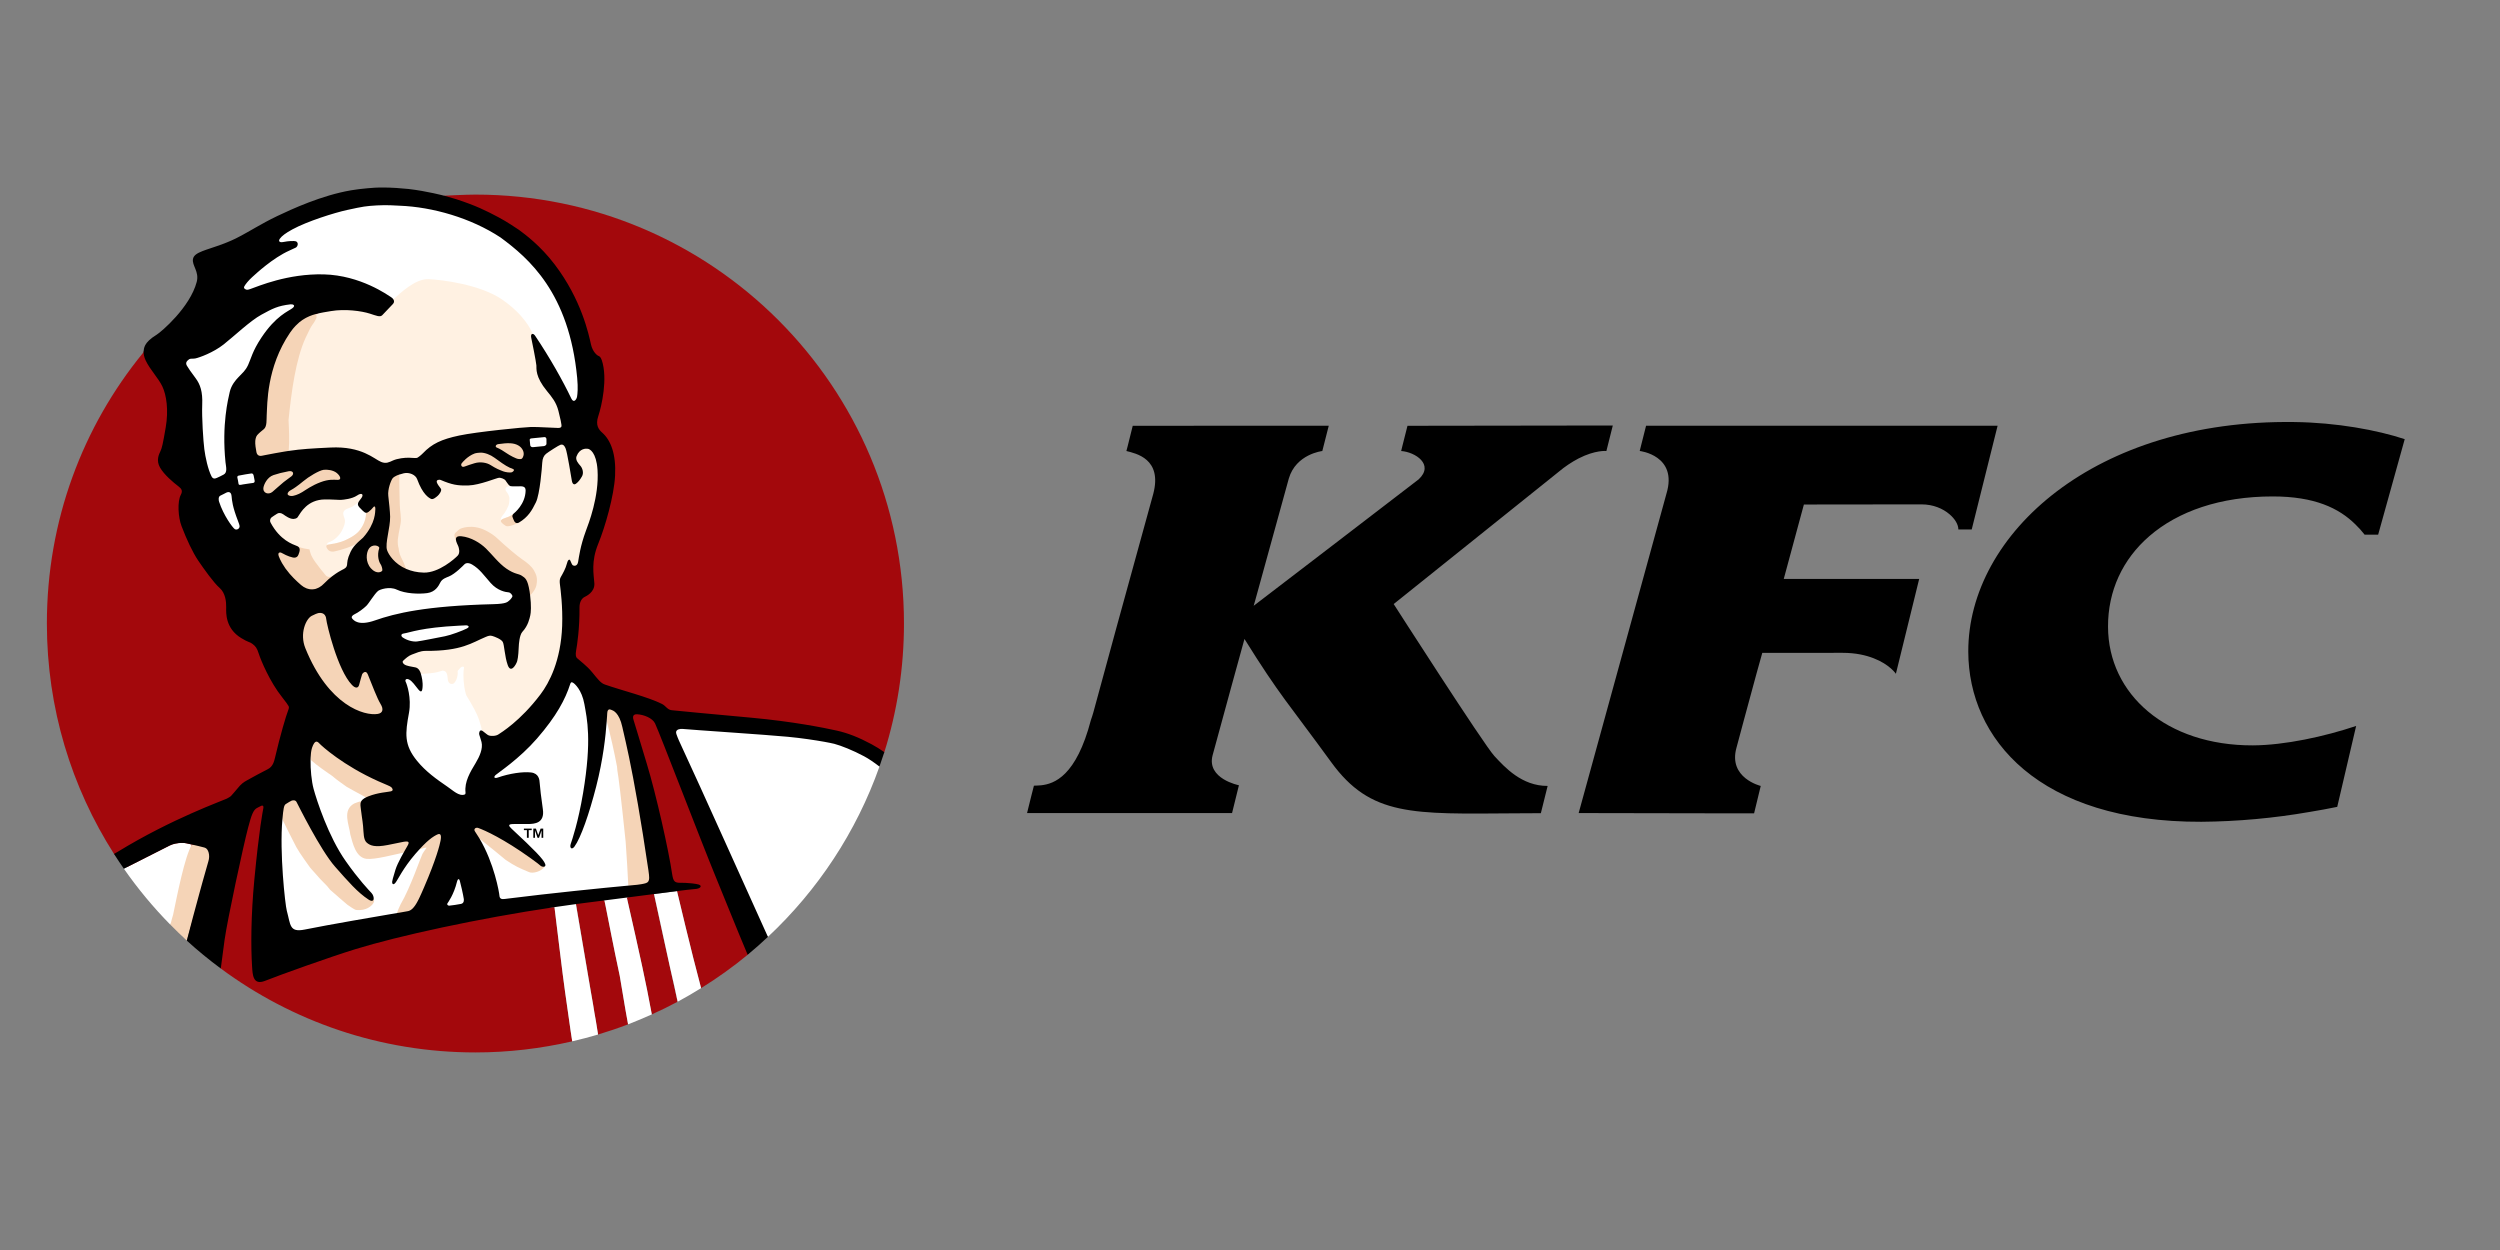 <svg width="160" height="80" viewBox="0 0 160 80" fill="none" xmlns="http://www.w3.org/2000/svg">
<rect x="0" y="0" width="160" height="80" fill="#808080" stroke="none"/>
<path d="M30.428 12.454C29.768 12.454 28.482 12.523 28.43 12.526C28.679 12.593 9.19 22.6 9.19 22.495C9.184 22.529 9.175 22.557 9.157 22.58C5.293 27.31 3 33.319 3 39.906C3 45.334 4.58 50.391 7.297 54.651C7.316 54.641 14.216 61.33 14.131 61.985C18.689 65.359 24.323 67.356 30.427 67.356C32.558 67.356 34.629 67.105 36.623 66.645C36.586 66.43 36.553 66.215 36.523 65.999L36.163 63.468C36.055 62.776 35.488 58.071 35.488 58.071L35.486 58.057L36.09 57.825C36.09 57.825 36.882 57.858 36.862 57.86C36.862 57.86 37.666 62.593 37.806 63.413L37.957 64.283C38.015 64.632 38.065 64.98 38.137 65.339C38.188 65.638 38.232 65.925 38.276 66.21C38.927 66.015 39.567 65.798 40.196 65.557C40.1 65.019 39.996 64.465 39.987 64.383L39.664 62.458C39.236 60.472 38.963 58.998 38.763 58.018C38.735 57.878 38.681 57.627 38.681 57.627L39.3 57.38L40.117 57.443C40.117 57.443 41.159 62.006 41.419 63.386L41.716 64.921C42.275 64.668 42.828 64.401 43.365 64.112L43.193 63.324C43.175 63.248 43.155 63.156 43.132 63.054C42.782 61.513 41.853 57.219 41.853 57.219L42.598 56.926L43.326 57.029H43.329C43.329 57.029 44.264 60.987 44.871 63.24C45.913 62.593 46.911 61.882 47.852 61.105C47.852 61.105 56.537 48.092 56.599 48.135C57.413 45.538 57.854 42.773 57.854 39.906C57.854 24.745 45.574 12.454 30.428 12.454Z" fill="#A3080C"/>
<path d="M37.299 26.12C37.299 26.12 33.873 19.655 32.476 18.684C31.08 17.714 28.779 17.108 27.185 17.309C25.166 17.565 20.547 20.011 20.24 20.092C20.242 20.115 18.52 22.242 18.07 24.433C17.97 24.92 16.197 32.681 16.197 32.681L19.568 42.429L31.582 48.166L35.987 43.367C35.987 43.367 36.55 38.618 37.736 35.056C38.922 31.494 38.547 29.557 38.547 29.557L37.299 26.12Z" fill="#FFF1E2"/>
<path d="M22.584 32.402C22.394 32.511 22.253 32.536 22.165 32.583C22.076 32.631 21.937 32.735 21.972 32.92C22.008 33.106 22.059 33.166 22.077 33.309C22.094 33.451 22.025 33.708 21.861 34.001C21.698 34.293 21.439 34.505 21.291 34.59C21.146 34.677 21.058 34.701 20.975 34.744C20.956 34.753 20.939 34.798 20.923 34.888L20.921 34.889C20.932 34.88 20.945 34.873 20.959 34.867C20.991 34.854 21.056 34.852 21.115 34.841C21.171 34.831 21.213 34.817 21.234 34.815C21.256 34.812 21.387 34.793 21.41 34.788C21.432 34.784 21.83 34.701 22.077 34.587C22.322 34.472 22.754 34.264 23.001 33.966C23.182 33.747 23.401 33.349 23.422 32.953C23.427 32.871 23.426 32.821 23.426 32.821C23.426 32.821 23.427 32.821 23.427 32.82C23.43 32.82 23.432 32.819 23.435 32.819C23.396 32.818 23.359 32.804 23.329 32.78C23.263 32.728 23.21 32.69 23.007 32.473C22.877 32.333 22.886 32.231 22.957 32.114C22.955 32.116 22.952 32.119 22.95 32.122C22.89 32.178 22.773 32.293 22.584 32.402ZM32.657 31.11C32.657 31.11 32.545 31.119 32.507 31.136C32.477 31.149 32.419 31.17 32.38 31.223C32.341 31.276 32.332 31.369 32.414 31.47C32.497 31.57 32.612 31.756 32.603 31.916C32.597 31.986 32.607 32.216 32.533 32.382C32.449 32.569 32.353 32.754 32.287 32.838C32.249 32.887 32.072 33.082 32.046 33.221C32.039 33.25 32.046 33.282 32.06 33.312C32.06 33.312 32.062 33.311 32.062 33.313C32.061 33.314 32.062 33.316 32.061 33.317C32.065 33.306 32.07 33.295 32.078 33.286C32.121 33.237 32.211 33.187 32.368 33.138C32.575 33.073 32.722 32.995 32.836 32.907C32.822 32.923 32.819 32.942 32.81 32.961C32.822 32.932 32.836 32.904 32.861 32.881C32.923 32.828 33.735 32.282 33.756 31.4C33.764 31.069 33.335 31.026 33.156 31.02C33.023 31.014 32.773 31.136 32.668 31.11C32.666 31.11 32.663 31.107 32.659 31.106C32.661 31.106 32.661 31.107 32.661 31.107C32.66 31.109 32.657 31.109 32.657 31.11ZM24.001 37.196C24.001 37.196 27.231 38.196 28.777 36.4C30.322 34.603 32.991 37.352 33.162 38.165C33.334 38.977 29.151 41.227 27.887 41.273C26.623 41.32 21.613 40.649 21.613 40.133C21.613 39.618 24.001 37.196 24.001 37.196ZM37.26 24.347C36.746 18.894 34.239 16.16 32.437 14.834C30.543 13.585 26.038 12.485 23.915 12.584C21.41 12.701 15.625 15.436 15.401 15.638C15.188 15.833 11.308 22.326 11.787 23.486C12.267 24.646 12.947 30.125 13.169 30.565C13.236 30.697 14.343 34.266 15.073 34.135C15.809 34.002 16.495 30.747 16.462 30.495C16.369 29.776 15.066 26.538 15.167 26.081C15.269 25.626 18.749 20.172 18.998 19.981C19.174 19.847 25.144 19.104 25.178 19.162C25.178 19.16 25.178 19.158 25.175 19.157L25.174 19.156C25.592 18.791 26.559 17.832 27.424 17.866C28.288 17.902 30.758 18.211 32.154 19.183C33.551 20.153 33.983 21.103 34.101 21.369C34.101 21.369 34.099 21.37 34.098 21.37C34.145 21.377 36.089 25.8 36.658 25.816C37.038 25.826 37.322 25.003 37.26 24.347ZM34.841 27.973C34.634 27.998 34.067 28.049 34.004 28.057C33.893 28.072 33.896 28.135 33.903 28.182C33.909 28.231 33.926 28.417 33.933 28.498C33.94 28.578 34.023 28.625 34.109 28.617C34.195 28.611 34.737 28.562 34.818 28.55C34.897 28.537 34.975 28.47 34.974 28.406C34.972 28.342 34.973 28.172 34.972 28.103C34.97 28.034 34.919 27.965 34.841 27.973ZM12.284 54.053C12.391 54.076 12.506 54.102 12.617 54.128C12.369 54.071 12.1 54.012 11.945 53.974C11.869 53.954 11.749 53.943 11.609 53.946C11.377 53.951 11.09 53.997 10.859 54.113C10.566 54.259 8.706 55.203 7.927 55.597C8.817 56.875 9.814 58.075 10.906 59.185C10.975 58.904 12.194 57.623 12.365 56.873C12.6 55.844 12.015 54.487 12.284 54.053ZM43.326 57.03L41.856 57.22C41.856 57.22 42.914 62.105 43.197 63.324L43.367 64.112C43.878 63.837 44.378 63.546 44.87 63.24C44.262 60.987 43.327 57.03 43.327 57.03H43.326Z" fill="white"/>
<path d="M53.343 47.054C49.847 45.992 42.668 46.242 42.668 46.242L48.536 60.083C48.536 60.083 49.08 59.81 49.148 59.959C52.331 56.979 54.803 53.254 56.286 49.058C56.169 48.968 56.84 48.116 53.343 47.054Z" fill="white"/>
<path d="M41.421 63.385C41.159 62.006 40.116 57.443 40.116 57.443C40.116 57.443 41.501 57.079 41.825 56.286C42.149 55.493 41.415 54.272 41.38 53.79C41.23 52.353 40.666 46.468 39.741 45.249C39.203 44.539 36.727 43.139 36.534 43.148C35.644 43.187 33.865 47.065 32.378 47.417C31.387 47.651 30.687 46.686 30.848 46.759C30.845 46.757 30.841 46.755 30.84 46.754C30.84 46.754 30.841 46.643 30.676 46.121C30.51 45.598 30.163 45.049 30.098 44.925C30.036 44.801 29.848 44.53 29.841 44.499C29.836 44.468 29.767 44.294 29.719 43.976C29.626 43.362 29.669 42.951 29.672 42.914C29.674 42.877 29.691 42.765 29.696 42.743C29.7 42.719 29.691 42.679 29.663 42.672C29.633 42.667 29.554 42.648 29.471 42.733C29.299 42.907 29.291 42.94 29.288 42.969C29.282 42.997 29.3 43.05 29.295 43.11C29.276 43.303 29.242 43.451 29.156 43.592C29.07 43.734 29.014 43.783 28.892 43.771C28.768 43.76 28.665 43.662 28.65 43.407C28.634 43.153 28.584 43.066 28.533 43.006C28.483 42.943 28.367 42.915 28.327 42.917C28.288 42.917 28.256 42.952 27.988 43.018C27.722 43.085 27.3 43.108 27.238 43.111C27.174 43.115 26.943 43.138 26.941 43.138C26.99 43.32 25.968 43.041 25.796 43.179C25.445 43.46 25.28 45.286 25.109 46.233L25.108 46.236L19.35 46.819L17.336 51.506C17.336 51.506 17.945 60.785 17.945 60.925C17.945 61.066 30.681 58.16 30.681 58.16L35.486 58.056C35.486 58.056 35.487 58.06 35.488 58.069C35.522 58.346 36.055 62.775 36.163 63.469L36.523 65.998C36.553 66.212 36.586 66.43 36.622 66.644C37.18 66.515 37.732 66.372 38.276 66.209C38.232 65.924 38.186 65.636 38.136 65.339C38.065 64.978 38.015 64.632 37.957 64.281L37.805 63.412C37.666 62.592 36.861 57.861 36.861 57.861L37.705 57.328L38.682 57.626C38.708 57.747 38.734 57.877 38.764 58.017C38.964 58.999 39.237 60.471 39.664 62.455L39.988 64.382C39.996 64.464 40.101 65.018 40.197 65.557C40.709 65.359 41.216 65.147 41.716 64.921L41.421 63.385Z" fill="white"/>
<path d="M31.875 28.228C30.814 28.384 29.269 29.251 29.339 29.884C29.382 30.276 31.596 30.336 32.593 30.407C33.59 30.479 33.755 29.519 33.702 28.998C33.648 28.476 32.992 28.064 31.875 28.228ZM39.118 45.26C38.592 45.205 38.836 46.06 38.83 46.147V46.148C39.085 47.113 39.304 48.086 39.489 49.066C39.491 49.156 39.498 49.235 39.509 49.298C39.584 49.694 39.74 50.974 40.041 53.864C40.11 54.827 40.171 55.831 40.211 56.676C40.239 56.674 42.013 56.777 42.013 56.777C42.013 56.777 41.942 54.293 41.392 51.176C40.842 48.06 40.017 45.354 39.118 45.26ZM34.335 37.434C34.415 36.994 34.323 36.777 34.18 36.52C34.038 36.263 33.764 36.024 33.411 35.791C33.069 35.564 32.297 34.881 32.222 34.817C32.148 34.754 31.788 34.412 31.704 34.345C31.617 34.278 31.449 34.137 31.079 33.95C30.183 33.498 29.463 33.836 29.435 33.852C29.408 33.867 29.275 33.974 29.148 34.096C29.022 34.215 29.116 34.445 29.164 34.529C29.164 34.529 33.919 38.017 33.928 38.098L33.932 38.101C33.932 38.101 34.269 37.793 34.335 37.434ZM32.368 33.138C32.212 33.186 32.122 33.236 32.078 33.285C32.069 33.295 32.066 33.306 32.062 33.316C32.059 33.325 32.059 33.333 32.059 33.342V33.361C32.06 33.369 32.063 33.376 32.065 33.383C32.069 33.392 32.074 33.401 32.079 33.41C32.083 33.416 32.086 33.422 32.091 33.428C32.098 33.438 32.108 33.449 32.117 33.46C32.121 33.465 32.126 33.469 32.131 33.474C32.147 33.491 32.164 33.506 32.182 33.521C32.199 33.535 32.217 33.549 32.234 33.563C32.237 33.565 32.239 33.567 32.242 33.569C32.263 33.585 32.284 33.599 32.305 33.613C32.306 33.614 32.307 33.614 32.308 33.614C32.331 33.63 32.354 33.644 32.375 33.658C32.399 33.672 32.431 33.679 32.472 33.68C32.517 33.681 32.563 33.677 32.607 33.668C32.774 33.635 32.987 33.551 33.168 33.464C33.168 33.465 33.166 33.464 33.164 33.465C33.154 33.468 32.823 32.922 32.836 32.906C32.722 32.994 32.576 33.072 32.368 33.138ZM25.984 36.401C25.997 36.406 26.009 36.414 26.022 36.419C26.021 36.417 26.02 36.416 26.019 36.414C25.951 36.344 25.946 36.328 25.922 36.233C25.896 36.133 25.831 36.011 25.804 35.942C25.775 35.873 25.644 35.637 25.594 35.484C25.543 35.331 25.521 35.238 25.511 35.084C25.472 34.969 25.442 34.739 25.46 34.531C25.475 34.346 25.516 34.134 25.633 33.538C25.712 33.147 25.588 32.696 25.584 32.279C25.58 31.957 25.548 31.166 25.557 30.37V30.367C25.502 30.386 18.421 28.865 18.471 28.858C18.472 28.858 18.474 28.857 18.476 28.857C18.532 28.27 18.498 27.481 18.466 26.882C18.649 25.084 18.925 23.003 19.56 21.616C20.051 20.549 19.985 20.9 20.227 20.398C20.241 20.371 20.259 20.339 20.262 20.302C20.264 20.276 20.244 20.135 20.239 20.09V20.089C20.225 20.093 18.5 19.61 16.352 24.541C15.454 26.608 16.65 31.774 16.65 31.774L18.519 32.395L19.736 31.734L22.616 31.142L23.792 31.716C23.792 31.716 23.43 32.819 23.427 32.819C23.427 32.819 23.426 32.819 23.426 32.819C23.426 32.819 23.427 32.871 23.421 32.952C23.401 33.348 23.182 33.746 23 33.965C22.754 34.263 22.323 34.471 22.077 34.586C21.83 34.699 21.432 34.784 21.409 34.788C21.387 34.793 21.255 34.811 21.234 34.814C21.212 34.816 21.171 34.829 21.115 34.84C21.056 34.85 20.991 34.852 20.959 34.866C20.945 34.871 20.932 34.879 20.921 34.889C20.902 34.903 20.89 34.924 20.887 34.947C20.883 34.964 20.883 34.981 20.886 34.998C20.898 35.057 20.961 35.139 20.969 35.153C20.995 35.204 21.148 35.349 21.398 35.293C21.655 35.236 21.909 35.165 22.159 35.082C22.38 35.01 22.674 34.883 22.719 34.844C22.764 34.806 22.886 34.713 22.905 34.702C22.905 34.701 22.906 34.701 22.906 34.701C22.931 34.678 22.955 34.657 22.979 34.636C22.989 34.627 22.999 34.617 23.01 34.609L23.016 34.603C23.055 35.067 22.499 36.461 22.499 36.461C22.499 36.461 21.202 36.923 21.285 36.862C21.285 36.862 21.283 36.862 21.283 36.863C21.178 36.914 21.023 36.971 20.866 36.847C20.866 36.847 20.713 36.669 20.526 36.432C20.406 36.282 20.29 36.128 20.179 35.971C20.114 35.883 20.055 35.79 20.002 35.695C19.921 35.557 19.889 35.469 19.874 35.414C19.873 35.41 19.871 35.405 19.871 35.401C19.836 35.31 19.807 35.161 19.807 35.161C19.573 35.132 19.327 35.079 19.1 34.996C19.101 34.996 19.101 34.999 19.103 35C19.122 35.017 17.497 35.372 17.497 35.372L19.178 42.226C19.178 42.226 22.316 47.163 24.282 46.21C24.575 46.068 25.086 45.067 24.875 44.725C24.659 44.376 21.332 38.852 21.332 38.852C21.332 38.852 25.939 36.381 25.984 36.401ZM32.361 55.031C32.975 55.439 33.189 55.535 33.861 55.816C34.075 55.917 34.639 55.802 34.88 55.441C34.876 55.443 34.871 55.448 34.868 55.45C34.866 55.451 34.866 55.451 34.864 55.451C34.849 55.461 31.519 52.846 31.085 52.691C30.931 52.636 30.08 52.949 30.19 53.106C30.288 53.248 30.699 53.676 30.708 53.693C31.289 54.145 32.019 54.747 32.361 55.031ZM25.281 50.208L19.713 47.017C19.713 47.017 19.875 48.598 19.874 48.623L19.876 48.625C20.282 48.989 20.919 49.424 21.019 49.493C21.056 49.517 21.315 49.688 21.37 49.75C21.439 49.824 22.126 50.314 22.178 50.35C22.228 50.384 22.97 50.794 23.42 51.034C23.436 51.025 23.107 51.294 23.112 51.286C22.954 51.296 22.839 51.369 22.665 51.425C21.884 51.864 22.348 52.776 22.421 53.413C22.57 53.948 22.759 54.879 23.453 54.966C23.982 55.029 25.192 54.698 25.831 54.567C25.922 54.407 26.849 54.349 26.838 54.362C27.002 54.313 27.221 54.236 27.288 54.248C27.328 54.255 27.143 54.452 27.036 54.652C26.928 54.855 26.262 56.822 25.642 57.869C25.435 58.298 25.533 58.121 25.407 58.433V58.434L26.662 58.722L28.691 53.566L25.281 50.208ZM18.965 54.216C19.181 54.617 19.804 55.459 19.834 55.507C19.864 55.554 19.999 55.698 20.157 55.875C20.315 56.051 20.451 56.206 20.489 56.251C20.527 56.294 20.824 56.602 20.901 56.673C20.977 56.743 21.066 56.887 21.13 56.947C21.35 57.144 22.159 57.848 22.237 57.906C22.315 57.965 22.701 58.224 22.77 58.234C23.465 58.322 23.806 57.941 23.877 57.828C23.948 57.718 23.961 57.67 23.917 57.505C23.916 57.517 21.235 55.5 19.456 51.622C19.387 51.472 18.77 50.724 18.203 51.177C17.738 51.549 18.074 52.44 18.074 52.44V52.445C18.251 52.81 18.78 53.873 18.965 54.216ZM13.7 54.598C13.879 53.926 12.391 54.076 12.284 54.051C11.82 54.803 11.328 57.355 11.077 58.551C11.033 58.686 10.975 58.902 10.906 59.182C11.247 59.529 11.597 59.868 11.956 60.197C12.215 59.188 13.652 54.777 13.7 54.598Z" fill="#F5D4B7"/>
<path d="M56.923 37.135C56.923 37.137 56.924 37.139 56.924 37.14C56.924 37.14 56.924 37.142 56.925 37.144C56.924 37.142 56.924 37.14 56.924 37.14C56.924 37.139 56.923 37.137 56.923 37.135Z" fill="#A3080C"/>
<path d="M53.542 46.756C52.712 46.572 50.747 46.178 48.098 45.934C45.45 45.693 43.283 45.486 42.985 45.453C42.713 45.426 42.614 45.176 42.366 45.052C41.469 44.601 39.773 44.183 38.71 43.809C38.447 43.718 38.274 43.484 37.911 43.041C37.69 42.772 37.541 42.649 37.352 42.478C37.214 42.354 37.072 42.233 36.927 42.116C36.863 42.064 36.818 41.914 36.873 41.624C36.929 41.333 37.103 40.197 37.088 38.874C37.084 38.519 37.241 38.292 37.407 38.209C37.496 38.163 38.078 37.905 38.039 37.332C37.998 36.753 37.819 35.946 38.284 34.809C38.735 33.707 39.297 31.741 39.365 30.444C39.437 29.066 39.091 28.177 38.548 27.696C38.337 27.51 38.087 27.229 38.291 26.629C38.508 25.984 38.904 24.221 38.516 23.055C38.428 22.796 38.33 22.794 38.27 22.763C38.211 22.733 37.928 22.517 37.822 22.041C37.68 21.413 37.222 19.184 35.494 16.918C34.579 15.715 33.602 14.999 33.212 14.711C32.944 14.537 32.474 14.209 31.913 13.91C31.109 13.485 30.471 13.161 29.188 12.745C28.936 12.666 28.683 12.593 28.429 12.526H28.425C28.425 12.526 27.331 12.233 26.149 12.095C25.947 12.076 25.671 12.05 25.358 12.029C24.14 11.958 23.696 12.033 23.063 12.096C22.996 12.103 22.927 12.113 22.859 12.122C22.733 12.139 22.602 12.159 22.465 12.18C20.585 12.502 18.672 13.385 17.741 13.829C17.216 14.079 16.752 14.339 16.324 14.582C16.312 14.59 16.297 14.598 16.289 14.603C16.141 14.691 15.99 14.777 15.838 14.859C15.575 15.008 15.324 15.147 15.081 15.266C14.328 15.632 13.665 15.82 13.181 15.988C13.093 16.021 13.019 16.049 12.962 16.069C12.613 16.205 12.39 16.345 12.35 16.577C12.275 16.993 12.764 17.38 12.59 18.043C12.159 19.676 10.319 21.242 10.023 21.423C9.168 21.945 9.222 22.309 9.189 22.495C9.189 22.668 9.224 22.86 9.322 23.067C9.607 23.671 10.134 24.189 10.392 24.735C10.651 25.282 10.798 26.239 10.605 27.359C10.42 28.442 10.362 28.682 10.266 28.88C10.171 29.079 9.978 29.466 10.244 29.927C10.511 30.389 11.073 30.86 11.426 31.131C11.614 31.276 11.711 31.407 11.572 31.669C11.342 32.097 11.401 33.106 11.618 33.67C11.946 34.532 12.331 35.353 12.688 35.881C13.046 36.408 13.683 37.306 14.059 37.63C14.432 37.957 14.483 38.523 14.476 38.875C14.468 39.224 14.419 40.216 15.437 40.836C15.939 41.145 15.984 41.067 16.168 41.218C16.351 41.367 16.438 41.444 16.565 41.846C16.692 42.245 17.271 43.648 18.067 44.635C18.3 44.921 18.429 45.124 18.457 45.171C18.485 45.218 18.528 45.27 18.427 45.507C18.327 45.743 17.925 47.089 17.604 48.48C17.545 48.734 17.459 49.07 17.14 49.227C16.819 49.382 16.104 49.778 15.844 49.921C15.582 50.066 15.452 50.144 15.151 50.519C15.017 50.686 14.919 50.784 14.835 50.885C14.786 50.944 14.764 50.982 14.51 51.115C14.289 51.23 11.015 52.383 7.543 54.509C7.462 54.558 7.379 54.605 7.297 54.651C7.5 54.971 7.71 55.286 7.927 55.597C8.706 55.202 10.566 54.259 10.858 54.113C11.089 53.996 11.376 53.951 11.608 53.946C11.748 53.943 11.868 53.955 11.944 53.973C12.1 54.011 12.368 54.071 12.617 54.127C12.64 54.133 12.663 54.138 12.687 54.143C12.703 54.147 12.718 54.15 12.734 54.155C12.836 54.18 12.932 54.203 13.008 54.224C13.013 54.225 13.016 54.225 13.021 54.227C13.058 54.238 13.092 54.247 13.118 54.255C13.339 54.328 13.457 54.743 13.337 55.121C13.213 55.545 13.093 55.971 12.975 56.397C12.912 56.625 12.843 56.876 12.77 57.141C12.49 58.158 12.218 59.177 11.955 60.199C12.648 60.831 13.375 61.426 14.13 61.985C14.215 61.331 14.304 60.649 14.373 60.153C14.553 58.858 15.586 54.064 15.878 52.974C16.09 52.181 16.201 51.819 16.479 51.694C16.563 51.658 16.658 51.602 16.713 51.575C16.768 51.55 16.889 51.52 16.852 51.731C16.809 51.98 16.594 52.997 16.278 56.298C16.058 58.589 16.053 60.617 16.132 61.837C16.166 62.357 16.175 63.091 16.969 62.772C17.897 62.401 21.06 61.266 22.749 60.745C25.47 59.905 30.57 58.783 35.485 58.057L36.859 57.862C36.859 57.862 37.664 62.593 37.803 63.414L37.955 64.282L37.804 63.414C37.664 62.593 36.861 57.862 36.861 57.862C37.053 57.835 37.247 57.81 37.438 57.786C37.878 57.73 38.291 57.678 38.68 57.628L40.116 57.444C40.788 57.358 41.364 57.284 41.852 57.22C41.852 57.22 42.78 61.513 43.129 63.055C43.153 63.157 43.174 63.248 43.191 63.325L43.363 64.113H43.366L43.195 63.325C42.912 62.105 41.855 57.221 41.855 57.221L43.325 57.031C43.76 56.975 44.313 56.906 44.478 56.898C44.824 56.884 44.974 56.688 44.711 56.609C44.52 56.553 44.081 56.509 43.858 56.503L43.526 56.499C43.186 56.493 43.089 56.426 43.014 55.924C42.803 54.452 41.984 50.804 41.395 48.88C40.826 47.025 40.685 46.49 40.548 46.082C40.428 45.73 40.66 45.708 40.772 45.713C41.187 45.733 41.761 45.949 41.926 46.304C42.291 47.096 44.786 53.635 45.787 56.073C46.419 57.609 47.155 59.458 47.85 61.105C48.296 60.739 48.725 60.353 49.147 59.959C47.852 57.111 44.971 50.66 43.452 47.395C43.391 47.257 43.335 47.117 43.287 46.975C43.275 46.943 43.269 46.909 43.268 46.875C43.27 46.667 43.545 46.638 43.681 46.651C44.217 46.705 49.089 47.026 50.419 47.154C51.297 47.237 52.172 47.371 52.757 47.475C52.893 47.5 53.012 47.523 53.113 47.543C53.207 47.56 53.3 47.581 53.392 47.604C53.826 47.718 54.592 48.021 55.3 48.401C55.593 48.557 55.927 48.785 56.285 49.06C56.394 48.754 56.498 48.446 56.597 48.137C56.332 47.952 56.058 47.782 55.774 47.628C54.965 47.196 54.282 46.921 53.542 46.756ZM13.876 30.587C13.744 30.644 13.624 30.66 13.533 30.479C13.31 30.039 13.142 29.256 13.077 28.748C13.011 28.24 12.909 26.723 12.942 25.894C12.977 25.064 12.815 24.601 12.519 24.204C12.222 23.808 12.031 23.533 11.958 23.4C11.867 23.233 11.928 23.12 12.103 22.992C12.188 22.933 12.362 22.969 12.496 22.941C12.762 22.887 13.649 22.566 14.309 22.047C14.969 21.528 16.019 20.525 16.732 20.139C17.443 19.752 17.759 19.576 18.591 19.477C18.738 19.459 18.96 19.538 18.71 19.728C18.46 19.919 17.66 20.203 16.726 21.613C16.152 22.476 16.059 22.974 15.878 23.361C15.695 23.748 15.521 23.857 15.232 24.171C15.092 24.32 14.806 24.634 14.702 25.089C14.602 25.545 14.188 27.15 14.431 29.579C14.46 29.861 14.576 30.238 14.311 30.374C14.148 30.459 14.007 30.531 13.876 30.587ZM15.02 33.859C14.879 33.759 14.302 32.978 14.021 32.109C13.99 32.018 13.957 31.785 14.109 31.718C14.233 31.665 14.399 31.569 14.485 31.528C14.572 31.484 14.789 31.427 14.819 31.74C14.849 32.054 14.876 32.424 15.234 33.35C15.299 33.516 15.312 33.568 15.329 33.634C15.375 33.827 15.15 33.952 15.02 33.859ZM16.194 30.909C16.156 30.916 15.76 30.964 15.547 31.003C15.414 31.028 15.278 31.077 15.263 30.95C15.245 30.819 15.22 30.689 15.19 30.561C15.179 30.508 15.204 30.456 15.268 30.441C15.426 30.405 16.033 30.303 16.091 30.3C16.15 30.299 16.209 30.319 16.235 30.441C16.258 30.563 16.287 30.692 16.294 30.745C16.301 30.8 16.316 30.89 16.194 30.909ZM16.41 28.926C16.373 28.741 16.322 28.424 16.338 28.227C16.344 28.149 16.368 27.952 16.462 27.846C16.595 27.695 16.772 27.558 16.887 27.465C17.096 27.294 17.052 26.851 17.068 26.596C17.114 25.858 17.048 23.526 18.56 21.295C18.618 21.21 18.678 21.132 18.736 21.058C18.754 21.036 18.772 21.016 18.789 20.994C18.833 20.943 18.876 20.894 18.921 20.848C18.99 20.775 19.063 20.706 19.14 20.641C19.148 20.635 19.154 20.628 19.162 20.622C19.223 20.572 19.285 20.527 19.346 20.485C19.368 20.47 19.39 20.456 19.412 20.443C19.454 20.415 19.497 20.39 19.539 20.366C19.563 20.353 19.587 20.34 19.612 20.327C19.658 20.303 19.706 20.281 19.753 20.26C19.771 20.252 19.789 20.244 19.807 20.235C19.868 20.21 19.931 20.187 19.993 20.165C20.02 20.156 20.046 20.148 20.072 20.14C20.114 20.127 20.156 20.115 20.198 20.103C20.212 20.099 20.225 20.094 20.239 20.091V20.093C20.547 20.01 20.863 19.964 21.182 19.91C22.081 19.757 23.131 19.9 23.67 20.072C24.099 20.208 24.316 20.312 24.46 20.177C24.604 20.042 24.98 19.615 25.139 19.464C25.161 19.443 25.178 19.419 25.19 19.396C25.195 19.389 25.197 19.381 25.201 19.373C25.207 19.357 25.212 19.341 25.214 19.325C25.215 19.317 25.217 19.308 25.217 19.298C25.217 19.283 25.215 19.268 25.213 19.252C25.211 19.244 25.211 19.235 25.207 19.227C25.201 19.204 25.191 19.183 25.178 19.163C25.143 19.105 25.088 19.053 25.019 19.011C24.844 18.908 23.087 17.618 20.72 17.56C18.406 17.503 16.528 18.322 16.03 18.493C15.929 18.527 15.878 18.545 15.818 18.546C15.76 18.548 15.558 18.479 15.633 18.333C15.715 18.177 15.92 17.936 16.133 17.742C16.357 17.54 17.452 16.509 18.533 16.031C18.733 15.943 18.782 15.907 18.91 15.857C19.074 15.795 19.17 15.425 18.809 15.425C18.438 15.422 18.291 15.463 18.095 15.494C17.899 15.527 17.791 15.439 17.915 15.271C18.037 15.103 18.279 14.917 18.715 14.68C19.663 14.163 21.396 13.618 22.215 13.439C23.284 13.205 23.415 13.19 24.124 13.146C24.787 13.108 25.317 13.155 25.568 13.165C27.693 13.246 30.139 13.95 32.034 15.198C33.834 16.524 36.427 18.734 36.94 24.188C37.002 24.843 36.959 25.214 36.933 25.378C36.911 25.542 36.725 25.843 36.562 25.501C36.025 24.373 35.194 22.898 34.256 21.5C34.201 21.417 34.144 21.377 34.098 21.371C34.081 21.368 34.062 21.37 34.046 21.377C34.042 21.38 34.039 21.384 34.035 21.387C34.025 21.395 34.016 21.404 34.01 21.415C34.006 21.423 34.002 21.431 33.999 21.44C33.995 21.453 33.992 21.465 33.99 21.479C33.988 21.49 33.986 21.501 33.986 21.513C33.986 21.541 33.988 21.572 33.996 21.605C34.02 21.704 34.318 23.183 34.329 23.389C34.342 23.595 34.242 24.099 35.007 25.029C35.32 25.411 35.597 25.738 35.74 26.301C35.88 26.862 35.928 27.102 35.929 27.162C35.931 27.221 35.998 27.388 35.728 27.389C35.458 27.39 34.431 27.316 33.991 27.326C33.551 27.336 30.513 27.634 29.383 27.875C28.253 28.115 27.645 28.4 27.064 29.011C26.924 29.157 26.729 29.294 26.685 29.307C26.643 29.319 26.495 29.315 26.207 29.296C25.92 29.277 25.423 29.348 25.161 29.466C24.898 29.584 24.711 29.693 24.394 29.564C23.942 29.381 23.165 28.543 21.149 28.642C19.935 28.701 19.313 28.735 18.471 28.859C18.422 28.867 18.371 28.875 18.321 28.882C18.289 28.888 18.256 28.893 18.223 28.898C18.205 28.901 18.186 28.904 18.168 28.907C17.825 28.963 17.438 29.035 16.959 29.128C16.893 29.141 16.828 29.155 16.759 29.168C16.573 29.205 16.444 29.121 16.41 28.926ZM34.975 28.406C34.975 28.47 34.897 28.537 34.817 28.55C34.738 28.563 34.196 28.612 34.109 28.619C34.024 28.625 33.941 28.578 33.934 28.498C33.927 28.419 33.909 28.231 33.904 28.182C33.895 28.136 33.893 28.071 34.004 28.057C34.068 28.049 34.634 27.998 34.843 27.974C34.92 27.965 34.972 28.035 34.974 28.104C34.974 28.172 34.974 28.342 34.975 28.406ZM32.438 29.015C32.27 28.897 31.975 28.711 31.797 28.646C31.673 28.602 31.716 28.448 31.892 28.423C32.503 28.334 32.895 28.334 33.199 28.524C33.422 28.662 33.569 28.929 33.501 29.165C33.421 29.436 33.315 29.377 33.182 29.375C33.05 29.372 32.604 29.134 32.438 29.015ZM32.792 30.209C32.684 30.281 32.333 30.216 32.205 30.166C31.943 30.064 31.757 29.992 31.392 29.761C31.154 29.61 30.741 29.535 30.378 29.644C30.14 29.717 29.948 29.777 29.738 29.858C29.527 29.939 29.484 29.747 29.539 29.665C29.593 29.583 29.927 29.192 30.369 29.026C30.462 28.991 30.651 28.971 30.744 28.969C31.029 28.961 31.382 29.1 31.649 29.296C31.919 29.492 32.347 29.813 32.628 29.934C32.76 29.991 33.047 30.032 32.792 30.209ZM24.005 39.704C22.939 40.078 22.64 39.703 22.545 39.591C22.45 39.48 22.567 39.371 22.68 39.319C22.933 39.201 23.273 38.944 23.444 38.776C23.616 38.609 23.951 38.027 24.193 37.822C24.307 37.724 24.927 37.514 25.392 37.736C25.946 38 26.808 38.028 27.338 37.959C27.867 37.887 28.069 37.5 28.184 37.272C28.298 37.041 28.579 36.957 28.726 36.896C29.133 36.73 29.67 36.172 29.725 36.115C29.78 36.056 29.948 35.974 30.215 36.13C30.7 36.416 30.946 36.793 31.397 37.305C31.847 37.818 32.38 37.898 32.536 37.908C32.693 37.918 32.79 38.099 32.797 38.149C32.806 38.199 32.676 38.372 32.578 38.445C32.481 38.518 32.427 38.647 31.565 38.667C27.237 38.775 25.289 39.254 24.005 39.704ZM29.875 40.225C29.618 40.358 28.854 40.647 28.474 40.72C28.093 40.793 26.882 41.039 26.678 41.055C26.423 41.075 26.067 40.999 25.758 40.787C25.695 40.744 25.611 40.577 25.837 40.544C26.255 40.482 26.931 40.167 29.391 40.042C29.655 40.028 29.779 40.023 29.843 40.021C29.906 40.02 30.134 40.093 29.875 40.225ZM24.177 45.691C23.318 45.833 21.031 45.161 19.544 41.489C19.161 40.544 19.581 39.604 19.95 39.414C20.169 39.303 20.287 39.258 20.362 39.239C20.443 39.219 20.832 39.168 20.876 39.606C20.911 39.961 21.599 42.871 22.523 43.834C22.751 44.072 22.931 44.058 22.99 43.811C23.041 43.585 23.14 43.288 23.169 43.175C23.19 43.093 23.413 42.846 23.539 43.161C23.811 43.829 24.139 44.703 24.355 45.053C24.566 45.394 24.498 45.638 24.177 45.691ZM24.346 36.089C24.427 36.201 24.477 36.405 24.471 36.495C24.462 36.599 24.108 36.787 23.739 36.373C23.37 35.957 23.442 35.384 23.595 35.14C23.838 34.751 24.317 34.945 24.27 35.083C24.11 35.564 24.264 35.976 24.346 36.089ZM21.605 30.711C21.329 30.702 21.032 30.668 20.529 30.855C19.965 31.063 19.602 31.335 19.34 31.496C19.071 31.665 18.785 31.737 18.69 31.744C18.595 31.752 18.249 31.706 18.487 31.456C18.551 31.387 18.703 31.335 18.933 31.167C19.098 31.046 19.22 30.959 19.407 30.801C19.742 30.516 20.423 30.104 20.72 30.067C20.937 30.041 21.322 30.083 21.552 30.27C21.79 30.466 21.881 30.72 21.605 30.711ZM16.861 31.2C16.89 31.02 17.088 30.543 17.504 30.405C17.56 30.388 17.767 30.321 17.94 30.276C18.118 30.232 18.297 30.192 18.477 30.159C18.777 30.106 18.841 30.336 18.651 30.485C18.527 30.584 18.329 30.713 18.154 30.855C17.887 31.073 17.631 31.316 17.433 31.481C17.192 31.682 16.802 31.571 16.861 31.2ZM18.275 36.389C18.274 36.389 18.273 36.388 18.273 36.388L18.269 36.381C18.194 36.276 18.124 36.166 18.059 36.054C18.046 36.029 18.032 36.004 18.018 35.979C17.953 35.859 17.892 35.737 17.845 35.609C17.751 35.361 17.907 35.325 18.012 35.379C18.116 35.434 18.42 35.612 18.745 35.681C18.943 35.721 19.061 35.626 19.108 35.483C19.115 35.462 19.124 35.435 19.133 35.406C19.139 35.394 19.143 35.38 19.148 35.367C19.15 35.358 19.153 35.35 19.156 35.34C19.16 35.325 19.164 35.31 19.167 35.294C19.17 35.285 19.171 35.277 19.172 35.269C19.176 35.252 19.178 35.236 19.18 35.219C19.18 35.211 19.18 35.203 19.181 35.194C19.181 35.177 19.18 35.161 19.178 35.144C19.177 35.137 19.176 35.129 19.174 35.122C19.17 35.104 19.163 35.087 19.155 35.071C19.152 35.065 19.151 35.06 19.148 35.055C19.136 35.035 19.12 35.017 19.103 35.001C19.075 34.977 19.044 34.958 19.009 34.945C18.727 34.831 17.924 34.578 17.322 33.456C17.289 33.402 17.277 33.338 17.287 33.276C17.297 33.213 17.328 33.156 17.376 33.115C17.434 33.068 17.644 32.934 17.744 32.872C17.846 32.81 17.983 32.817 18.127 32.916C18.265 33.015 18.564 33.233 18.803 33.211C19.026 33.19 19.049 33.098 19.088 33.04C19.245 32.811 19.671 31.977 20.787 31.964C21.247 31.958 21.678 32 21.833 31.991C21.985 31.981 22.53 31.932 22.851 31.713C23.166 31.496 23.301 31.652 23.119 31.89C23.091 31.926 23.067 31.957 23.044 31.988C23.035 32 23.028 32.01 23.02 32.02C22.997 32.051 22.975 32.082 22.955 32.114C22.885 32.232 22.877 32.334 23.006 32.474C23.21 32.691 23.263 32.73 23.329 32.781C23.359 32.805 23.396 32.818 23.435 32.819C23.452 32.819 23.47 32.815 23.489 32.81C23.497 32.808 23.505 32.808 23.514 32.804C23.547 32.79 23.577 32.77 23.604 32.747C23.721 32.644 23.799 32.583 23.9 32.452C23.976 32.355 24.04 32.452 24.021 32.604C24.006 32.722 24.059 33.48 23.234 34.412C23.207 34.443 23.144 34.495 23.066 34.562C23.047 34.577 23.028 34.593 23.009 34.61C22.999 34.618 22.989 34.629 22.979 34.637C22.953 34.66 22.927 34.684 22.901 34.708C22.879 34.728 22.858 34.751 22.836 34.773C22.814 34.795 22.793 34.815 22.771 34.839C22.757 34.853 22.744 34.87 22.73 34.886C22.702 34.918 22.674 34.949 22.646 34.984C22.637 34.996 22.629 35.008 22.621 35.019C22.59 35.059 22.56 35.101 22.532 35.144C22.497 35.201 22.465 35.26 22.436 35.32C22.206 35.811 22.236 35.972 22.211 36.151C22.189 36.328 22.051 36.399 21.897 36.471C21.803 36.513 21.556 36.656 21.282 36.864L21.284 36.863C21.202 36.924 21.118 36.993 21.035 37.064C21.019 37.078 21.004 37.092 20.989 37.106C20.906 37.179 20.825 37.256 20.749 37.337C20.701 37.387 20.65 37.434 20.596 37.478C20.578 37.492 20.562 37.502 20.544 37.515C20.508 37.541 20.471 37.565 20.433 37.588C20.414 37.599 20.394 37.61 20.373 37.619C20.336 37.638 20.299 37.653 20.26 37.666C20.24 37.673 20.22 37.681 20.2 37.687C20.19 37.689 20.181 37.694 20.172 37.697C20.148 37.702 20.124 37.703 20.1 37.706C20.07 37.711 20.041 37.717 20.011 37.719C19.978 37.72 19.944 37.719 19.91 37.717C19.881 37.714 19.852 37.714 19.823 37.71C19.788 37.705 19.754 37.694 19.72 37.685C19.691 37.677 19.662 37.671 19.633 37.661C19.6 37.648 19.568 37.63 19.535 37.614C19.504 37.599 19.474 37.587 19.444 37.568C19.441 37.566 19.438 37.565 19.435 37.564C19.377 37.526 19.321 37.486 19.268 37.442C19.104 37.301 18.947 37.154 18.795 37.001C18.79 36.997 18.786 36.992 18.782 36.987C18.7 36.903 18.619 36.816 18.542 36.727C18.536 36.719 18.353 36.498 18.275 36.389ZM28.195 53.807C28.144 54.071 27.929 54.96 27.139 56.791C27.085 56.914 27.034 57.033 26.983 57.148C26.971 57.175 26.958 57.201 26.947 57.228C26.927 57.272 26.907 57.317 26.887 57.358C26.885 57.362 26.884 57.365 26.883 57.369C26.854 57.432 26.825 57.492 26.796 57.551C26.796 57.551 26.794 57.553 26.794 57.555C26.79 57.562 26.786 57.57 26.782 57.578C26.771 57.598 26.76 57.619 26.75 57.638C26.736 57.665 26.722 57.693 26.707 57.719C26.707 57.721 26.706 57.722 26.705 57.723C26.701 57.729 26.698 57.735 26.695 57.741L26.661 57.8C26.659 57.803 26.657 57.807 26.655 57.81V57.812C26.645 57.827 26.636 57.842 26.627 57.856C26.624 57.861 26.622 57.866 26.619 57.87C26.617 57.872 26.616 57.874 26.613 57.877C26.602 57.897 26.589 57.915 26.576 57.936C26.574 57.939 26.571 57.941 26.57 57.944C26.555 57.965 26.541 57.985 26.527 58.005C26.526 58.005 26.524 58.008 26.521 58.009C26.509 58.026 26.496 58.043 26.484 58.058C26.48 58.062 26.478 58.065 26.475 58.067C26.461 58.086 26.446 58.101 26.433 58.118C26.431 58.118 26.429 58.12 26.427 58.123C26.419 58.13 26.41 58.138 26.402 58.147H26.402C26.397 58.152 26.393 58.157 26.387 58.161C26.385 58.164 26.381 58.166 26.378 58.17C26.363 58.183 26.348 58.197 26.333 58.207C26.331 58.209 26.33 58.209 26.328 58.211C26.315 58.221 26.301 58.231 26.286 58.24C26.282 58.242 26.279 58.245 26.275 58.247L26.268 58.251C26.265 58.253 26.262 58.255 26.26 58.255C26.249 58.262 26.238 58.268 26.228 58.274C26.228 58.274 26.226 58.274 26.224 58.275C26.21 58.283 26.195 58.288 26.179 58.293C26.175 58.295 26.172 58.297 26.167 58.298C26.15 58.303 26.134 58.308 26.116 58.312C25.952 58.347 25.777 58.373 25.674 58.391C25.659 58.392 25.554 58.41 25.545 58.413C25.502 58.419 25.456 58.426 25.407 58.434V58.434C24.221 58.633 20.995 59.189 19.499 59.492C18.507 59.69 18.604 59.19 18.355 58.287C18.251 57.907 17.882 54.549 18.074 52.441C18.138 51.741 18.169 51.535 18.294 51.458C18.419 51.381 18.611 51.256 18.669 51.239C18.725 51.224 18.896 51.179 18.976 51.323C19.054 51.466 20.503 54.407 21.449 55.473C22.289 56.422 22.88 57.111 23.588 57.574C23.635 57.605 23.675 57.624 23.712 57.636C23.715 57.638 23.72 57.64 23.724 57.641C23.741 57.646 23.756 57.649 23.77 57.651C23.784 57.653 23.797 57.652 23.81 57.651C23.814 57.65 23.817 57.65 23.821 57.649C23.842 57.644 23.862 57.633 23.877 57.617L23.883 57.611C23.897 57.593 23.907 57.573 23.911 57.551C23.912 57.547 23.912 57.543 23.912 57.539C23.932 57.43 23.88 57.264 23.776 57.151C23.619 56.983 22.972 56.316 22.12 55.103C21.017 53.536 20.27 51.224 20.069 50.484C19.938 49.999 19.864 49.235 19.876 48.625H19.874C19.875 48.598 19.876 48.574 19.878 48.548L19.88 48.49C19.883 48.395 19.89 48.299 19.902 48.204C19.904 48.181 19.908 48.161 19.91 48.139L19.927 48.036C19.93 48.017 19.934 47.999 19.938 47.981C19.948 47.934 19.959 47.891 19.972 47.853C20.144 47.363 20.287 47.415 20.439 47.58C20.591 47.746 21.96 48.989 24.216 50.001C24.696 50.216 24.981 50.314 25.047 50.385C25.111 50.453 25.215 50.599 25.009 50.647C24.807 50.695 24.205 50.717 23.575 50.966C23.538 50.981 23.504 50.995 23.474 51.009C23.253 51.108 23.15 51.207 23.103 51.314C23.094 51.335 23.087 51.356 23.082 51.379C23.078 51.393 23.074 51.411 23.073 51.426C23.07 51.451 23.069 51.475 23.07 51.499C23.07 51.515 23.069 51.532 23.07 51.548C23.072 51.579 23.076 51.611 23.079 51.644C23.087 51.7 23.094 51.757 23.1 51.82C23.133 52.162 23.192 52.407 23.236 52.864C23.278 53.324 23.252 53.739 23.476 53.933C23.699 54.124 24.003 54.238 24.817 54.08C25.588 53.929 25.845 53.863 25.937 53.861C26.026 53.858 26.243 53.821 26.111 54.074C26.098 54.099 26.082 54.128 26.062 54.164C25.884 54.481 25.453 55.195 25.306 55.671C25.144 56.196 25.111 56.341 25.097 56.431C25.084 56.521 25.146 56.695 25.306 56.5C25.465 56.306 25.782 55.58 26.577 54.657C26.674 54.545 26.772 54.434 26.873 54.325C26.873 54.325 26.874 54.323 26.876 54.321C26.948 54.244 27.015 54.173 27.079 54.109C27.097 54.09 27.113 54.074 27.131 54.058L27.283 53.91C27.393 53.807 27.509 53.711 27.63 53.621C27.639 53.616 27.647 53.61 27.655 53.605C27.689 53.579 27.723 53.556 27.754 53.538C27.763 53.533 27.772 53.526 27.781 53.52C27.812 53.501 27.842 53.485 27.869 53.47C27.873 53.466 27.88 53.463 27.885 53.46C27.889 53.459 27.891 53.456 27.893 53.455C27.926 53.44 27.952 53.425 27.98 53.412C28.202 53.303 28.262 53.455 28.195 53.807ZM29.51 57.849C29.383 57.878 28.833 57.962 28.748 57.963C28.664 57.965 28.593 57.887 28.629 57.826C28.664 57.767 29.043 57.274 29.251 56.416C29.286 56.276 29.373 56.178 29.43 56.38C29.474 56.526 29.644 57.256 29.683 57.531C29.689 57.579 29.718 57.8 29.51 57.849ZM29.741 50.848C29.38 50.984 28.978 50.577 28.652 50.36C27.921 49.859 27.248 49.377 26.696 48.702C25.851 47.669 25.93 46.949 26.176 45.614C26.346 44.666 26.037 43.775 25.969 43.649C25.902 43.523 25.978 43.395 26.178 43.489C26.378 43.583 26.569 43.875 26.774 44.126C26.978 44.376 27.023 44.198 27.04 44.028C27.079 43.635 26.991 43.321 26.942 43.139H26.941C26.938 43.129 26.936 43.119 26.934 43.109C26.905 43 26.804 42.758 26.591 42.714C26.306 42.654 26.026 42.629 25.874 42.519C25.803 42.468 25.723 42.364 25.802 42.288C25.948 42.147 26.158 41.96 26.359 41.892C26.631 41.798 26.893 41.655 27.238 41.657C29.568 41.672 30.196 41.132 31.087 40.763C31.261 40.689 31.366 40.657 31.515 40.704C31.666 40.749 32.073 40.902 32.176 41.083C32.279 41.265 32.297 42.022 32.496 42.569C32.692 43.117 33.026 42.549 33.1 42.314C33.17 42.079 33.197 41.519 33.201 41.377C33.205 41.235 33.246 40.638 33.433 40.436C33.806 40.038 33.894 39.567 33.938 39.383C33.978 39.218 34.01 38.756 33.928 38.1C33.919 38.02 33.907 37.935 33.893 37.848C33.767 37.057 33.608 36.99 33.394 36.846C33.179 36.703 32.954 36.765 32.407 36.39C31.917 36.053 31.473 35.464 31.102 35.104C30.732 34.745 30.149 34.385 29.533 34.321C29.498 34.318 29.463 34.316 29.429 34.317H29.422C29.394 34.318 29.369 34.321 29.346 34.325C29.342 34.326 29.34 34.328 29.335 34.329C29.317 34.332 29.299 34.337 29.282 34.343C29.278 34.347 29.274 34.349 29.269 34.351C29.258 34.358 29.246 34.364 29.236 34.372C29.232 34.377 29.229 34.381 29.224 34.386C29.216 34.392 29.21 34.4 29.205 34.409C29.201 34.415 29.198 34.422 29.194 34.429C29.192 34.437 29.188 34.443 29.186 34.45C29.183 34.46 29.18 34.471 29.179 34.483C29.179 34.487 29.178 34.49 29.178 34.495C29.177 34.51 29.177 34.526 29.179 34.542H29.178C29.191 34.694 29.301 34.88 29.329 34.957C29.368 35.061 29.466 35.378 29.291 35.563C29.115 35.748 28.086 36.67 27.122 36.647C26.686 36.637 26.323 36.547 26.018 36.417C26.019 36.419 26.02 36.42 26.021 36.422C26.009 36.416 25.998 36.409 25.984 36.403C25.913 36.372 25.844 36.337 25.776 36.3C25.766 36.294 25.753 36.288 25.741 36.282C25.671 36.241 25.602 36.196 25.535 36.149L25.478 36.106C25.43 36.069 25.383 36.031 25.338 35.991C25.325 35.979 25.311 35.968 25.297 35.956C25.245 35.906 25.196 35.857 25.151 35.809C25.14 35.795 25.13 35.782 25.118 35.77C25.083 35.73 25.052 35.69 25.021 35.651C25.011 35.638 25.002 35.627 24.993 35.614C24.96 35.568 24.929 35.521 24.899 35.473C24.896 35.468 24.894 35.463 24.89 35.458C24.866 35.417 24.846 35.378 24.828 35.342C24.824 35.332 24.819 35.324 24.814 35.314C24.798 35.279 24.784 35.243 24.771 35.207C24.631 34.783 24.98 33.782 24.968 33.066C24.963 32.752 24.898 32.149 24.85 31.731C24.802 31.313 25.023 30.75 25.125 30.614C25.153 30.58 25.186 30.551 25.223 30.527C25.233 30.519 25.244 30.513 25.255 30.506C25.292 30.482 25.335 30.459 25.383 30.438L25.404 30.427C25.451 30.407 25.502 30.387 25.557 30.369V30.372C25.647 30.341 25.744 30.312 25.849 30.288C26.193 30.212 26.594 30.382 26.697 30.666C27.056 31.655 27.454 31.864 27.587 31.929C27.722 31.995 27.935 31.799 28.018 31.727C28.102 31.657 28.303 31.391 28.214 31.275C28.076 31.098 28 30.989 27.96 30.879C27.893 30.692 28.137 30.688 28.194 30.714C28.929 31.026 29.281 31.091 29.992 31.068C30.703 31.046 31.807 30.577 31.944 30.575C32.055 30.572 32.275 30.641 32.358 30.755C32.371 30.775 32.39 30.803 32.407 30.83C32.479 30.936 32.574 31.078 32.659 31.108C32.663 31.108 32.665 31.11 32.669 31.111C32.774 31.137 33.025 31.118 33.157 31.124C33.337 31.13 33.649 31.068 33.64 31.398C33.62 32.279 32.924 32.829 32.861 32.883C32.836 32.905 32.822 32.933 32.81 32.962C32.806 32.969 32.8 32.978 32.798 32.986C32.79 33.016 32.789 33.047 32.796 33.076C32.813 33.129 32.888 33.319 32.92 33.371C32.932 33.389 32.946 33.407 32.964 33.424C32.968 33.428 32.975 33.432 32.98 33.437C32.994 33.447 33.008 33.457 33.023 33.464C33.031 33.468 33.042 33.469 33.051 33.472C33.066 33.477 33.083 33.479 33.099 33.478C33.109 33.478 33.122 33.475 33.133 33.472C33.159 33.467 33.183 33.462 33.211 33.445C33.801 33.092 34.041 32.674 34.298 32.149C34.554 31.627 34.688 29.902 34.703 29.619C34.718 29.334 34.807 29.159 34.947 29.045C35.086 28.93 35.775 28.488 35.872 28.465C35.971 28.442 36.084 28.433 36.195 28.69C36.308 28.949 36.554 30.539 36.601 30.783C36.654 31.043 36.789 31.012 36.856 30.962C37.004 30.855 37.111 30.722 37.242 30.496C37.378 30.27 37.278 29.959 37.147 29.814C37.017 29.668 36.81 29.435 36.898 29.204C37.098 28.678 37.517 28.704 37.63 28.723C37.74 28.742 38.165 28.934 38.242 30.079C38.353 31.776 37.662 33.53 37.497 33.975C37.133 34.964 37.056 35.637 37 35.958C36.945 36.277 36.703 36.219 36.645 36.168C36.586 36.116 36.51 35.869 36.473 35.832C36.435 35.796 36.339 35.815 36.276 36.087C36.214 36.359 36.006 36.736 35.884 36.942C35.802 37.075 35.818 37.266 35.837 37.415C35.873 37.703 36.023 38.807 35.978 40.062C35.895 42.295 35.149 43.701 34.593 44.437C33.284 46.169 32.056 46.893 31.909 46.996C31.72 47.128 31.403 47.108 31.297 47.073C31.189 47.042 31.095 46.931 30.893 46.787C30.877 46.774 30.86 46.767 30.846 46.76C30.686 46.686 30.662 46.911 30.664 46.97C30.666 47.032 30.762 47.264 30.817 47.489C30.922 47.913 30.686 48.426 30.444 48.83C30.099 49.402 29.713 50.031 29.794 50.722C29.793 50.783 29.793 50.828 29.741 50.848ZM40.832 51.508C41.029 52.643 41.252 54.026 41.502 55.721C41.515 55.811 41.525 55.887 41.532 55.959C41.533 55.968 41.535 55.977 41.535 55.986C41.542 56.053 41.546 56.114 41.546 56.164C41.546 56.169 41.545 56.174 41.545 56.178C41.545 56.2 41.545 56.224 41.543 56.244C41.541 56.261 41.538 56.279 41.533 56.296C41.533 56.303 41.532 56.31 41.532 56.316C41.524 56.347 41.512 56.377 41.495 56.405C41.494 56.409 41.49 56.412 41.487 56.417C41.473 56.436 41.456 56.453 41.437 56.468L41.419 56.482C41.393 56.498 41.365 56.511 41.337 56.52C41.329 56.523 41.317 56.525 41.307 56.529C41.283 56.536 41.256 56.543 41.227 56.551C41.209 56.555 41.191 56.558 41.173 56.563L41.05 56.587C40.97 56.604 40.853 56.621 40.772 56.627C40.631 56.641 40.467 56.655 40.289 56.671C38.561 56.829 35.181 57.172 32.472 57.513C32.422 57.518 32.369 57.524 32.314 57.533C32.102 57.562 31.98 57.529 31.963 57.321C31.951 57.131 31.634 55.249 30.677 53.646C30.589 53.498 30.496 53.353 30.398 53.211C30.289 53.054 30.451 52.934 30.605 52.989C31.039 53.141 32.24 53.691 33.954 54.919C34.391 55.232 34.505 55.329 34.603 55.413C34.616 55.424 34.637 55.435 34.654 55.444C34.661 55.447 34.669 55.449 34.678 55.453C34.689 55.457 34.705 55.461 34.72 55.465C34.728 55.466 34.735 55.468 34.743 55.469C34.76 55.471 34.776 55.471 34.791 55.471H34.809C34.829 55.468 34.847 55.462 34.864 55.452C34.904 55.427 34.922 55.378 34.891 55.294C34.785 54.993 34.212 54.403 32.745 53.041C32.536 52.847 32.533 52.765 32.75 52.743C32.966 52.722 33.553 52.749 33.866 52.736C34.179 52.722 34.879 52.703 34.742 51.786C34.637 51.077 34.554 50.343 34.541 50.123C34.53 49.904 34.491 49.494 33.979 49.437C33.47 49.378 32.617 49.496 31.852 49.765C31.641 49.838 31.566 49.741 31.723 49.598C31.878 49.456 33.222 48.581 34.367 47.266C35.625 45.817 36.179 44.751 36.493 43.781C36.55 43.609 36.623 43.667 36.693 43.707C36.762 43.748 37.235 44.13 37.402 45.07C37.566 46.011 37.891 47.318 37.318 50.75C37.002 52.63 36.617 53.74 36.528 54.005C36.438 54.267 36.592 54.415 36.766 54.18C37.17 53.627 37.705 52.095 38.157 50.333C38.601 48.595 38.762 47.104 38.83 46.149V46.148C38.837 46.06 38.843 45.978 38.847 45.899L38.85 45.867C38.854 45.79 38.858 45.715 38.863 45.649C38.863 45.608 38.868 45.576 38.875 45.546C38.877 45.538 38.88 45.531 38.883 45.523C38.887 45.51 38.891 45.495 38.896 45.485C38.896 45.483 38.898 45.483 38.898 45.481C38.906 45.466 38.915 45.453 38.926 45.44C38.929 45.436 38.931 45.433 38.934 45.431C38.943 45.423 38.95 45.42 38.958 45.416C38.964 45.413 38.97 45.409 38.976 45.407C38.981 45.406 38.985 45.406 38.99 45.405C38.999 45.403 39.009 45.401 39.017 45.401C39.021 45.401 39.024 45.401 39.029 45.403H39.042C39.045 45.403 39.047 45.406 39.048 45.406C39.083 45.412 39.115 45.426 39.139 45.436C39.229 45.471 39.625 45.586 39.831 46.536C39.84 46.574 39.848 46.616 39.858 46.657C39.86 46.671 39.863 46.687 39.867 46.7C39.877 46.739 39.886 46.777 39.895 46.819L39.897 46.826C40.068 47.574 40.377 48.866 40.832 51.508Z" fill="black"/>
<path d="M33.529 53.127H33.722V53.619H33.838V53.127H34.03V53.029H33.529V53.127ZM34.447 53.451L34.299 53.029H34.132V53.619H34.239V53.144L34.403 53.619H34.498L34.659 53.144V53.619H34.767V53.029H34.599L34.447 53.451Z" fill="black"/>
<path d="M131.66 31.43C127.99 34.207 125.959 37.956 125.97 41.709C125.986 47.272 130.48 52.629 140.89 52.594C143.214 52.574 145.533 52.362 147.823 51.963C148.412 51.867 148.999 51.759 149.583 51.639L150.793 46.461C148.776 47.136 146.228 47.694 144.184 47.704C138.641 47.721 134.924 44.43 134.914 40.112C134.905 37.813 135.85 35.791 137.557 34.313C139.387 32.73 142.083 31.772 145.454 31.772C148.123 31.772 149.685 32.511 150.75 33.566C150.963 33.773 151.161 33.99 151.334 34.217H152.202L153.902 28.106C152.15 27.527 149.555 27.041 146.817 27.01C140.442 26.926 135.262 28.706 131.66 31.43ZM122.979 32.28C123.727 32.28 124.348 32.552 124.765 32.909C125.122 33.213 125.335 33.573 125.335 33.885H126.19L127.846 27.249H105.348L105.02 28.547L104.942 28.863C104.942 28.863 107.405 29.14 106.65 31.605L101.034 52.036L110.586 52.054H112.262L112.687 50.3C112.687 50.3 110.586 49.793 111.136 47.85C111.161 47.729 111.952 44.823 112.425 43.079C112.636 42.326 112.786 41.784 112.786 41.784L117.928 41.781C118.769 41.781 119.413 41.935 119.912 42.128C120.941 42.523 121.337 43.122 121.337 43.122L122.828 37.05H114.161L115.098 33.583L115.449 32.289L122.979 32.28ZM95.643 48.389C94.976 47.675 89.196 38.659 89.196 38.659L99.418 30.467L99.757 30.194C100.147 29.866 100.571 29.581 101.022 29.344C102.109 28.785 102.809 28.865 102.809 28.865L103.219 27.232L90.079 27.251L89.752 28.545L89.674 28.865C90.567 28.927 91.814 29.726 90.795 30.678C90.661 30.792 80.235 38.771 80.235 38.771L80.316 38.489L82.484 30.625C82.943 29.054 84.628 28.865 84.628 28.865L85.04 27.247L72.495 27.25L72.173 28.545L72.089 28.865C72.689 29.02 74.403 29.352 73.809 31.607C69.623 46.756 70.101 45.257 69.818 46.082C68.88 49.673 67.475 50.167 66.63 50.259C66.446 50.277 66.287 50.277 66.171 50.283L65.998 50.961L65.732 52.035H78.852L79.291 50.257C79.291 50.257 77.21 49.844 77.606 48.34C78 46.884 78.397 45.429 78.798 43.974C79.248 42.332 79.646 40.893 79.646 40.893C81.921 44.546 82.445 44.996 85.191 48.77C87.718 52.261 90.419 52.098 96.941 52.053C97.471 52.049 98.022 52.044 98.615 52.044L99.049 50.299C97.397 50.309 96.303 49.101 95.643 48.389Z" fill="black"/>
</svg>
